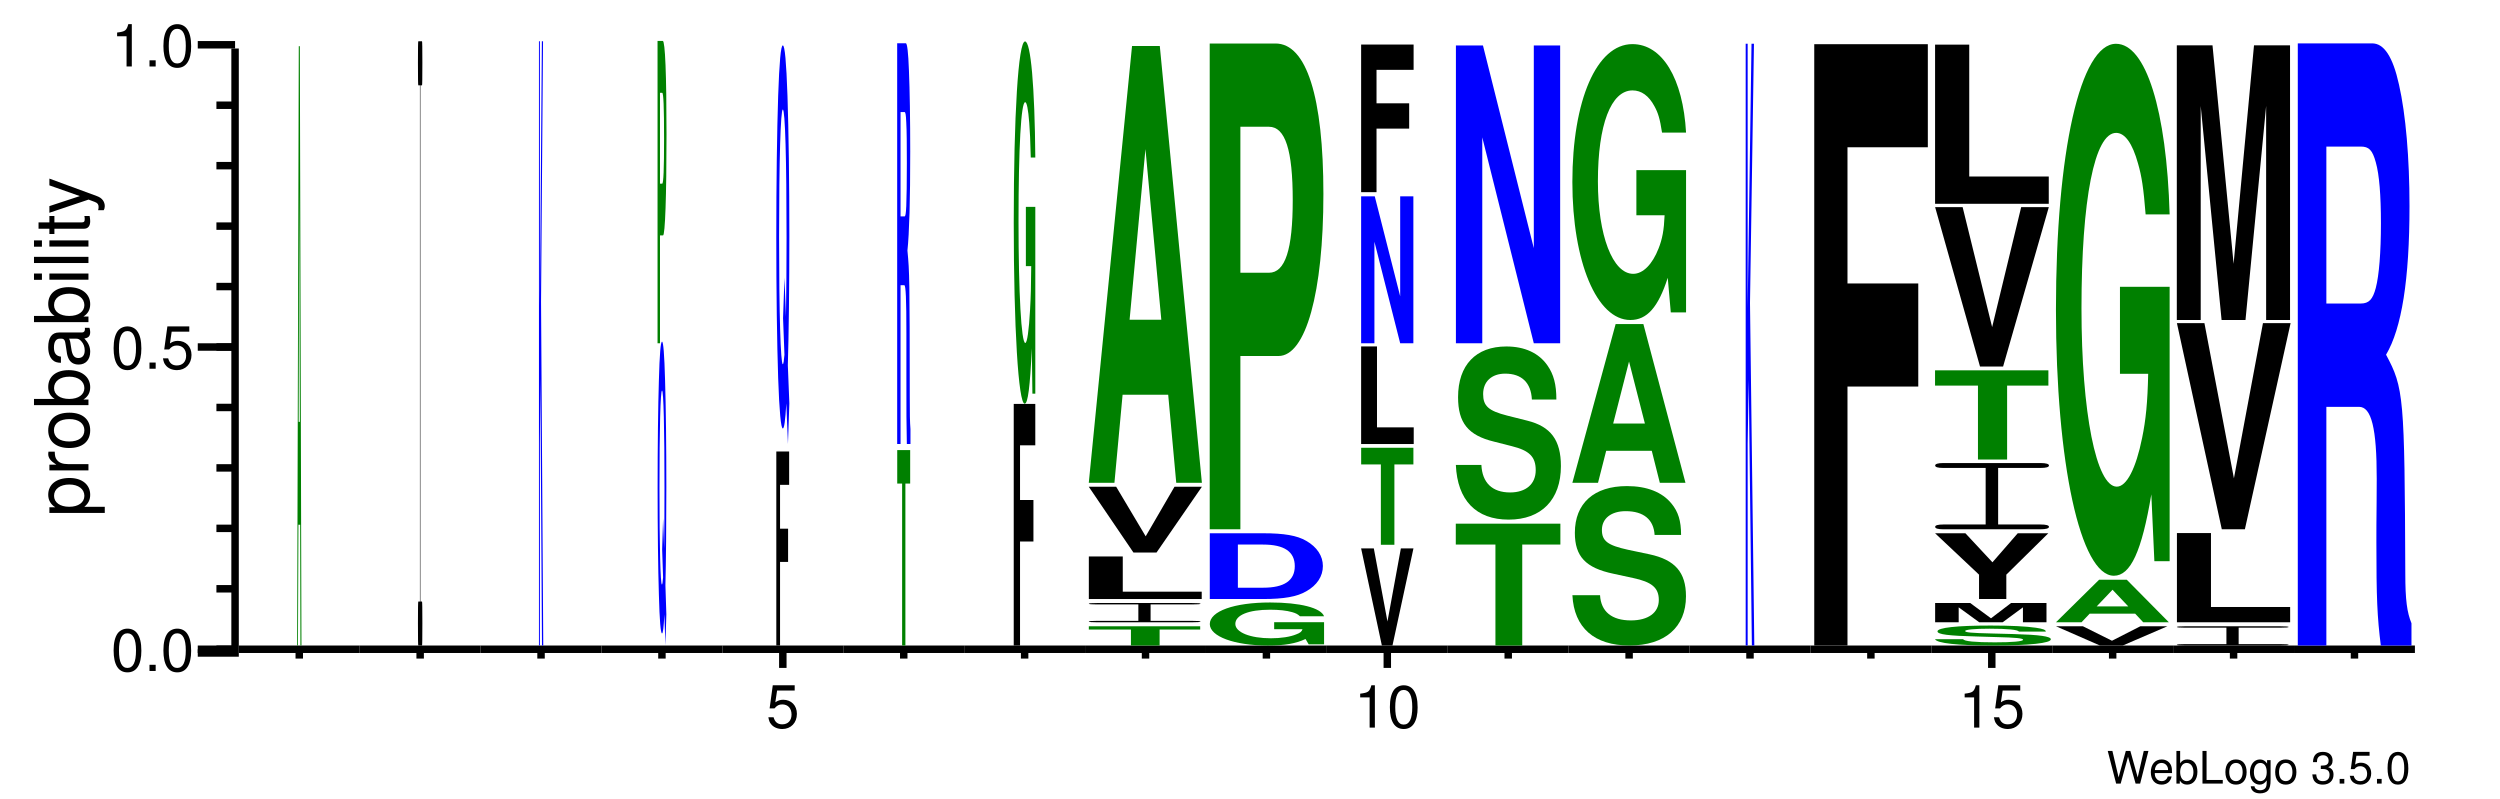<?xml version="1.0" encoding="UTF-8"?>
<svg xmlns="http://www.w3.org/2000/svg" xmlns:xlink="http://www.w3.org/1999/xlink" width="335pt" height="107pt" viewBox="0 0 335 107" version="1.1" style="background: white" >
<defs>
<g>
<symbol overflow="visible" id="glyph0-0">
<path style="stroke:none;" d="M 4.469 0 L 5.578 -4.375 L 4.953 -4.375 L 4.141 -0.828 L 3.156 -4.375 L 2.547 -4.375 L 1.578 -0.828 L 0.75 -4.375 L 0.125 -4.375 L 1.25 0 L 1.859 0 L 2.844 -3.594 L 3.859 0 Z M 4.469 0 "/>
</symbol>
<symbol overflow="visible" id="glyph0-1">
<path style="stroke:none;" d="M 3.078 -1.406 C 3.078 -1.891 3.047 -2.172 2.953 -2.406 C 2.75 -2.922 2.266 -3.234 1.688 -3.234 C 0.797 -3.234 0.234 -2.562 0.234 -1.531 C 0.234 -0.5 0.781 0.141 1.672 0.141 C 2.391 0.141 2.891 -0.266 3.016 -0.953 L 2.516 -0.953 C 2.375 -0.547 2.094 -0.328 1.688 -0.328 C 1.375 -0.328 1.094 -0.469 0.938 -0.734 C 0.812 -0.906 0.766 -1.094 0.766 -1.406 Z M 0.781 -1.812 C 0.812 -2.391 1.172 -2.766 1.672 -2.766 C 2.172 -2.766 2.547 -2.359 2.547 -1.844 C 2.547 -1.844 2.547 -1.828 2.531 -1.812 Z M 0.781 -1.812 "/>
</symbol>
<symbol overflow="visible" id="glyph0-2">
<path style="stroke:none;" d="M 0.328 -4.375 L 0.328 0 L 0.781 0 L 0.781 -0.406 C 1.016 -0.031 1.328 0.141 1.766 0.141 C 2.594 0.141 3.141 -0.547 3.141 -1.578 C 3.141 -2.609 2.625 -3.234 1.797 -3.234 C 1.359 -3.234 1.062 -3.078 0.828 -2.719 L 0.828 -4.375 Z M 1.703 -2.766 C 2.25 -2.766 2.609 -2.281 2.609 -1.531 C 2.609 -0.812 2.25 -0.328 1.703 -0.328 C 1.172 -0.328 0.828 -0.812 0.828 -1.547 C 0.828 -2.281 1.172 -2.766 1.703 -2.766 Z M 1.703 -2.766 "/>
</symbol>
<symbol overflow="visible" id="glyph0-3">
<path style="stroke:none;" d="M 1.031 -4.375 L 0.484 -4.375 L 0.484 0 L 3.203 0 L 3.203 -0.484 L 1.031 -0.484 Z M 1.031 -4.375 "/>
</symbol>
<symbol overflow="visible" id="glyph0-4">
<path style="stroke:none;" d="M 1.625 -3.234 C 0.75 -3.234 0.219 -2.609 0.219 -1.547 C 0.219 -0.484 0.75 0.141 1.641 0.141 C 2.516 0.141 3.062 -0.484 3.062 -1.531 C 3.062 -2.609 2.531 -3.234 1.625 -3.234 Z M 1.641 -2.766 C 2.203 -2.766 2.531 -2.312 2.531 -1.531 C 2.531 -0.797 2.188 -0.328 1.641 -0.328 C 1.078 -0.328 0.734 -0.781 0.734 -1.547 C 0.734 -2.297 1.078 -2.766 1.641 -2.766 Z M 1.641 -2.766 "/>
</symbol>
<symbol overflow="visible" id="glyph0-5">
<path style="stroke:none;" d="M 2.469 -3.141 L 2.469 -2.688 C 2.219 -3.062 1.906 -3.234 1.516 -3.234 C 0.719 -3.234 0.172 -2.531 0.172 -1.516 C 0.172 -1 0.312 -0.578 0.562 -0.281 C 0.797 -0.016 1.141 0.141 1.469 0.141 C 1.859 0.141 2.141 -0.031 2.422 -0.422 L 2.422 -0.266 C 2.422 0.156 2.375 0.422 2.25 0.594 C 2.109 0.781 1.859 0.891 1.547 0.891 C 1.312 0.891 1.109 0.828 0.984 0.719 C 0.859 0.625 0.812 0.547 0.781 0.359 L 0.281 0.359 C 0.328 0.953 0.797 1.312 1.531 1.312 C 2 1.312 2.406 1.156 2.609 0.906 C 2.844 0.625 2.938 0.219 2.938 -0.516 L 2.938 -3.141 Z M 1.562 -2.766 C 2.109 -2.766 2.422 -2.312 2.422 -1.531 C 2.422 -0.781 2.094 -0.328 1.578 -0.328 C 1.031 -0.328 0.703 -0.781 0.703 -1.547 C 0.703 -2.297 1.031 -2.766 1.562 -2.766 Z M 1.562 -2.766 "/>
</symbol>
<symbol overflow="visible" id="glyph0-6">
<path style="stroke:none;" d=""/>
</symbol>
<symbol overflow="visible" id="glyph0-7">
<path style="stroke:none;" d="M 1.328 -1.953 L 1.609 -1.953 C 2.203 -1.953 2.5 -1.688 2.5 -1.188 C 2.5 -0.641 2.172 -0.328 1.609 -0.328 C 1.031 -0.328 0.75 -0.625 0.719 -1.234 L 0.188 -1.234 C 0.219 -0.891 0.281 -0.672 0.375 -0.484 C 0.594 -0.078 1.016 0.141 1.594 0.141 C 2.469 0.141 3.031 -0.391 3.031 -1.188 C 3.031 -1.734 2.828 -2.031 2.312 -2.203 C 2.719 -2.359 2.906 -2.656 2.906 -3.078 C 2.906 -3.812 2.422 -4.25 1.609 -4.25 C 0.75 -4.25 0.297 -3.781 0.281 -2.875 L 0.812 -2.875 C 0.812 -3.141 0.844 -3.281 0.906 -3.406 C 1.031 -3.641 1.297 -3.797 1.625 -3.797 C 2.094 -3.797 2.375 -3.516 2.375 -3.062 C 2.375 -2.766 2.266 -2.594 2.031 -2.484 C 1.891 -2.438 1.703 -2.406 1.328 -2.406 Z M 1.328 -1.953 "/>
</symbol>
<symbol overflow="visible" id="glyph0-8">
<path style="stroke:none;" d="M 1.141 -0.625 L 0.516 -0.625 L 0.516 0 L 1.141 0 Z M 1.141 -0.625 "/>
</symbol>
<symbol overflow="visible" id="glyph0-9">
<path style="stroke:none;" d="M 2.859 -4.25 L 0.656 -4.25 L 0.344 -1.938 L 0.828 -1.938 C 1.078 -2.234 1.281 -2.328 1.609 -2.328 C 2.172 -2.328 2.531 -1.938 2.531 -1.312 C 2.531 -0.703 2.188 -0.328 1.609 -0.328 C 1.141 -0.328 0.859 -0.562 0.734 -1.047 L 0.203 -1.047 C 0.281 -0.703 0.344 -0.531 0.469 -0.375 C 0.703 -0.047 1.141 0.141 1.625 0.141 C 2.484 0.141 3.078 -0.484 3.078 -1.391 C 3.078 -2.219 2.516 -2.797 1.703 -2.797 C 1.406 -2.797 1.156 -2.719 0.922 -2.547 L 1.094 -3.734 L 2.859 -3.734 Z M 2.859 -4.25 "/>
</symbol>
<symbol overflow="visible" id="glyph0-10">
<path style="stroke:none;" d="M 1.656 -4.25 C 1.25 -4.25 0.891 -4.078 0.672 -3.781 C 0.391 -3.406 0.266 -2.844 0.266 -2.062 C 0.266 -0.625 0.734 0.141 1.656 0.141 C 2.547 0.141 3.047 -0.625 3.047 -2.016 C 3.047 -2.844 2.906 -3.406 2.625 -3.781 C 2.406 -4.094 2.047 -4.25 1.656 -4.25 Z M 1.656 -3.781 C 2.219 -3.781 2.5 -3.203 2.5 -2.062 C 2.5 -0.859 2.219 -0.297 1.641 -0.297 C 1.078 -0.297 0.797 -0.891 0.797 -2.047 C 0.797 -3.219 1.078 -3.781 1.656 -3.781 Z M 1.656 -3.781 "/>
</symbol>
<symbol overflow="visible" id="glyph1-0">
<path style="stroke:none;" d="M 2.203 -5.672 C 1.672 -5.672 1.188 -5.438 0.891 -5.047 C 0.531 -4.547 0.344 -3.797 0.344 -2.75 C 0.344 -0.828 0.984 0.188 2.203 0.188 C 3.406 0.188 4.062 -0.828 4.062 -2.703 C 4.062 -3.797 3.875 -4.531 3.5 -5.047 C 3.203 -5.453 2.734 -5.672 2.203 -5.672 Z M 2.203 -5.047 C 2.953 -5.047 3.344 -4.281 3.344 -2.766 C 3.344 -1.156 2.969 -0.406 2.188 -0.406 C 1.438 -0.406 1.062 -1.188 1.062 -2.734 C 1.062 -4.281 1.438 -5.047 2.203 -5.047 Z M 2.203 -5.047 "/>
</symbol>
<symbol overflow="visible" id="glyph1-1">
<path style="stroke:none;" d="M 1.531 -0.828 L 0.703 -0.828 L 0.703 0 L 1.531 0 Z M 1.531 -0.828 "/>
</symbol>
<symbol overflow="visible" id="glyph1-2">
<path style="stroke:none;" d="M 3.812 -5.672 L 0.875 -5.672 L 0.453 -2.578 L 1.109 -2.578 C 1.438 -2.969 1.703 -3.109 2.141 -3.109 C 2.906 -3.109 3.391 -2.594 3.391 -1.75 C 3.391 -0.938 2.906 -0.438 2.141 -0.438 C 1.531 -0.438 1.156 -0.75 0.984 -1.391 L 0.281 -1.391 C 0.375 -0.922 0.453 -0.703 0.625 -0.5 C 0.938 -0.062 1.516 0.188 2.156 0.188 C 3.297 0.188 4.109 -0.641 4.109 -1.844 C 4.109 -2.969 3.359 -3.734 2.266 -3.734 C 1.875 -3.734 1.547 -3.625 1.219 -3.391 L 1.453 -4.969 L 3.812 -4.969 Z M 3.812 -5.672 "/>
</symbol>
<symbol overflow="visible" id="glyph1-3">
<path style="stroke:none;" d="M 2.078 -4.047 L 2.078 0 L 2.781 0 L 2.781 -5.672 L 2.312 -5.672 C 2.062 -4.797 1.906 -4.688 0.812 -4.547 L 0.812 -4.047 Z M 2.078 -4.047 "/>
</symbol>
<symbol overflow="visible" id="glyph2-0">
<path style="stroke:none;" d="M 2.188 -0.547 L 2.188 -1.375 L -0.547 -1.375 C -0.016 -1.812 0.234 -2.312 0.234 -2.984 C 0.234 -4.344 -0.859 -5.234 -2.531 -5.234 C -4.297 -5.234 -5.391 -4.375 -5.391 -2.984 C -5.391 -2.266 -5.062 -1.703 -4.453 -1.312 L -5.234 -1.312 L -5.234 -0.547 Z M -4.609 -2.844 C -4.609 -3.766 -3.797 -4.359 -2.547 -4.359 C -1.359 -4.359 -0.547 -3.75 -0.547 -2.844 C -0.547 -1.953 -1.344 -1.375 -2.578 -1.375 C -3.812 -1.375 -4.609 -1.953 -4.609 -2.844 Z M -4.609 -2.844 "/>
</symbol>
<symbol overflow="visible" id="glyph2-1">
<path style="stroke:none;" d="M -5.234 -0.688 L 0 -0.688 L 0 -1.531 L -2.719 -1.531 C -3.469 -1.531 -3.953 -1.719 -4.25 -2.125 C -4.438 -2.375 -4.5 -2.625 -4.516 -3.203 L -5.359 -3.203 C -5.375 -3.062 -5.391 -3 -5.391 -2.891 C -5.391 -2.344 -5.062 -1.938 -4.297 -1.453 L -5.234 -1.453 Z M -5.234 -0.688 "/>
</symbol>
<symbol overflow="visible" id="glyph2-2">
<path style="stroke:none;" d="M -5.391 -2.719 C -5.391 -1.25 -4.344 -0.359 -2.578 -0.359 C -0.812 -0.359 0.234 -1.234 0.234 -2.734 C 0.234 -4.203 -0.812 -5.094 -2.547 -5.094 C -4.344 -5.094 -5.391 -4.234 -5.391 -2.719 Z M -4.625 -2.734 C -4.625 -3.672 -3.844 -4.234 -2.547 -4.234 C -1.312 -4.234 -0.547 -3.656 -0.547 -2.734 C -0.547 -1.797 -1.312 -1.234 -2.578 -1.234 C -3.844 -1.234 -4.625 -1.797 -4.625 -2.734 Z M -4.625 -2.734 "/>
</symbol>
<symbol overflow="visible" id="glyph2-3">
<path style="stroke:none;" d="M -7.297 -0.547 L 0 -0.547 L 0 -1.297 L -0.672 -1.297 C -0.062 -1.688 0.234 -2.219 0.234 -2.953 C 0.234 -4.328 -0.906 -5.234 -2.641 -5.234 C -4.344 -5.234 -5.391 -4.375 -5.391 -2.984 C -5.391 -2.266 -5.125 -1.766 -4.531 -1.375 L -7.297 -1.375 Z M -4.609 -2.828 C -4.609 -3.766 -3.797 -4.359 -2.547 -4.359 C -1.359 -4.359 -0.547 -3.734 -0.547 -2.828 C -0.547 -1.953 -1.344 -1.375 -2.578 -1.375 C -3.812 -1.375 -4.609 -1.953 -4.609 -2.828 Z M -4.609 -2.828 "/>
</symbol>
<symbol overflow="visible" id="glyph2-4">
<path style="stroke:none;" d="M -0.484 -5.344 C -0.469 -5.266 -0.469 -5.219 -0.469 -5.172 C -0.469 -4.875 -0.625 -4.719 -0.875 -4.719 L -3.953 -4.719 C -4.891 -4.719 -5.391 -4.047 -5.391 -2.75 C -5.391 -1.984 -5.172 -1.359 -4.781 -1.016 C -4.516 -0.766 -4.203 -0.672 -3.688 -0.656 L -3.688 -1.484 C -4.328 -1.562 -4.625 -1.938 -4.625 -2.719 C -4.625 -3.469 -4.344 -3.891 -3.844 -3.891 L -3.625 -3.891 C -3.266 -3.891 -3.125 -3.688 -3.047 -3.016 C -2.891 -1.844 -2.844 -1.656 -2.719 -1.344 C -2.469 -0.734 -2 -0.422 -1.312 -0.422 C -0.375 -0.422 0.234 -1.078 0.234 -2.141 C 0.234 -2.797 0 -3.328 -0.547 -3.922 C -0.016 -3.984 0.234 -4.234 0.234 -4.781 C 0.234 -4.953 0.203 -5.078 0.141 -5.344 Z M -1.656 -3.891 C -1.375 -3.891 -1.203 -3.812 -0.969 -3.562 C -0.656 -3.219 -0.5 -2.812 -0.5 -2.312 C -0.5 -1.672 -0.812 -1.297 -1.344 -1.297 C -1.891 -1.297 -2.172 -1.656 -2.297 -2.547 C -2.422 -3.438 -2.453 -3.609 -2.594 -3.891 Z M -1.656 -3.891 "/>
</symbol>
<symbol overflow="visible" id="glyph2-5">
<path style="stroke:none;" d="M -5.234 -1.5 L -5.234 -0.672 L 0 -0.672 L 0 -1.5 Z M -7.297 -1.5 L -7.297 -0.656 L -6.234 -0.656 L -6.234 -1.5 Z M -7.297 -1.5 "/>
</symbol>
<symbol overflow="visible" id="glyph2-6">
<path style="stroke:none;" d="M -7.297 -1.516 L -7.297 -0.688 L 0 -0.688 L 0 -1.516 Z M -7.297 -1.516 "/>
</symbol>
<symbol overflow="visible" id="glyph2-7">
<path style="stroke:none;" d="M -5.234 -2.547 L -5.234 -1.688 L -6.688 -1.688 L -6.688 -0.844 L -5.234 -0.844 L -5.234 -0.141 L -4.562 -0.141 L -4.562 -0.844 L -0.594 -0.844 C -0.062 -0.844 0.234 -1.203 0.234 -1.859 C 0.234 -2.062 0.203 -2.266 0.156 -2.547 L -0.547 -2.547 C -0.516 -2.438 -0.5 -2.297 -0.5 -2.141 C -0.5 -1.781 -0.594 -1.688 -0.969 -1.688 L -4.562 -1.688 L -4.562 -2.547 Z M -5.234 -2.547 "/>
</symbol>
<symbol overflow="visible" id="glyph2-8">
<path style="stroke:none;" d="M -5.234 -3.875 L -1.156 -2.438 L -5.234 -1.094 L -5.234 -0.203 L 0.016 -1.969 L 0.844 -1.656 C 1.219 -1.516 1.359 -1.328 1.359 -0.984 C 1.359 -0.859 1.344 -0.719 1.297 -0.547 L 2.047 -0.547 C 2.141 -0.703 2.188 -0.875 2.188 -1.094 C 2.188 -1.375 2.094 -1.656 1.938 -1.875 C 1.734 -2.141 1.516 -2.297 1.094 -2.453 L -5.234 -4.781 Z M -5.234 -3.875 "/>
</symbol>
<symbol overflow="visible" id="glyph3-0">
<path style="stroke:none;" d="M 0.438 -16.188 L 0.469 0 L 0.609 0 L 0.391 -80.312 L 0.25 -80.312 L 0.031 0 L 0.141 0 L 0.203 -16.188 Z M 0.391 -29.969 L 0.234 -29.969 L 0.312 -61.359 Z M 0.391 -29.969 "/>
</symbol>
<symbol overflow="visible" id="glyph4-0">
<path style="stroke:none;" d="M 0.5 -75.062 L 0.719 -75.062 C 0.75 -75.062 0.766 -76.078 0.766 -78.094 C 0.766 -79.953 0.75 -80.969 0.719 -80.969 L 0.219 -80.969 C 0.188 -80.969 0.172 -79.953 0.172 -78.094 C 0.172 -76.078 0.188 -75.062 0.219 -75.062 L 0.438 -75.062 L 0.438 -5.891 L 0.219 -5.891 C 0.188 -5.891 0.172 -4.891 0.172 -3.016 C 0.172 -1 0.188 0 0.219 0 L 0.719 0 C 0.75 0 0.766 -1 0.766 -3.016 C 0.766 -4.891 0.75 -5.891 0.719 -5.891 L 0.5 -5.891 Z M 0.5 -75.062 "/>
</symbol>
<symbol overflow="visible" id="glyph5-0">
<path style="stroke:none;" d="M 0.203 -27.094 L 0.266 -35.766 L 0.484 0 L 0.656 0 L 0.359 -46.094 L 0.625 -80.969 L 0.469 -80.969 L 0.203 -45.422 L 0.203 -80.969 L 0.078 -80.969 L 0.078 0 L 0.203 0 Z M 0.203 -27.094 "/>
</symbol>
<symbol overflow="visible" id="glyph6-0">
<path style="stroke:none;" d="M 1.125 -5.266 C 1.203 -8.344 1.25 -13.453 1.25 -18.469 C 1.25 -23.953 1.188 -29.219 1.078 -32.75 C 0.984 -36.234 0.844 -37.922 0.672 -37.922 C 0.484 -37.922 0.344 -36.234 0.25 -32.75 C 0.141 -29.219 0.078 -23.953 0.078 -18.375 C 0.078 -12.797 0.141 -7.516 0.25 -3.984 C 0.344 -0.516 0.484 1.172 0.672 1.172 C 0.797 1.172 0.891 0.406 0.984 -1.375 L 1.125 2.766 L 1.25 -1.375 Z M 0.812 -14.219 L 0.688 -10.078 L 0.812 -6.344 C 0.766 -5.734 0.719 -5.375 0.656 -5.375 C 0.453 -5.375 0.328 -10.547 0.328 -18.375 C 0.328 -26.203 0.453 -31.375 0.672 -31.375 C 0.875 -31.375 1 -26.25 1 -18.312 C 1 -15.25 0.984 -12.484 0.953 -10.234 Z M 0.812 -14.219 "/>
</symbol>
<symbol overflow="visible" id="glyph7-0">
<path style="stroke:none;" d="M 0.484 -14.453 L 0.891 -14.453 C 1.172 -14.453 1.359 -19.734 1.359 -27.953 C 1.359 -36.062 1.172 -40.516 0.859 -40.516 L 0.156 -40.516 L 0.156 0 L 0.484 0 Z M 0.484 -21.391 L 0.484 -33.562 L 0.781 -33.562 C 0.953 -33.562 1.031 -31.625 1.031 -27.453 C 1.031 -23.344 0.953 -21.391 0.781 -21.391 Z M 0.484 -21.391 "/>
</symbol>
<symbol overflow="visible" id="glyph8-0">
<path style="stroke:none;" d="M 0.75 -11.203 L 1.828 -11.203 L 1.828 -15.656 L 0.75 -15.656 L 0.75 -21.531 L 1.969 -21.531 L 1.969 -26 L 0.25 -26 L 0.25 0 L 0.75 0 Z M 0.75 -11.203 "/>
</symbol>
<symbol overflow="visible" id="glyph9-0">
<path style="stroke:none;" d="M 1.656 -6.922 C 1.781 -10.953 1.859 -17.672 1.859 -24.25 C 1.859 -31.438 1.766 -38.359 1.609 -43 C 1.453 -47.562 1.25 -49.781 0.984 -49.781 C 0.719 -49.781 0.516 -47.562 0.359 -43 C 0.203 -38.359 0.109 -31.438 0.109 -24.125 C 0.109 -16.797 0.203 -9.875 0.359 -5.234 C 0.516 -0.672 0.734 1.547 0.984 1.547 C 1.172 1.547 1.312 0.531 1.453 -1.812 L 1.672 3.625 L 1.859 -1.812 Z M 1.203 -18.672 L 1.016 -13.234 L 1.203 -8.328 C 1.141 -7.531 1.062 -7.062 0.984 -7.062 C 0.688 -7.062 0.484 -13.844 0.484 -24.125 C 0.484 -34.406 0.688 -41.188 0.984 -41.188 C 1.297 -41.188 1.484 -34.469 1.484 -24.047 C 1.484 -20.016 1.453 -16.391 1.406 -13.438 Z M 1.203 -18.672 "/>
</symbol>
<symbol overflow="visible" id="glyph10-0">
<path style="stroke:none;" d="M 1.141 -21.703 L 1.781 -21.703 L 1.781 -26.188 L 0.047 -26.188 L 0.047 -21.703 L 0.703 -21.703 L 0.703 0 L 1.141 0 Z M 1.141 -21.703 "/>
</symbol>
<symbol overflow="visible" id="glyph11-0">
<path style="stroke:none;" d="M 0.688 -21.281 L 1.188 -21.281 C 1.391 -21.281 1.469 -19.375 1.469 -14.875 C 1.469 -14.438 1.469 -13.703 1.469 -12.75 C 1.469 -11.344 1.469 -10.016 1.469 -9.203 C 1.469 -4.203 1.469 -2.578 1.531 0 L 2.016 0 L 2.016 -1.984 C 1.938 -2.953 1.922 -4.047 1.922 -6.406 C 1.906 -22.25 1.891 -22.984 1.609 -25.922 C 1.859 -28.281 1.984 -32.625 1.984 -39.188 C 1.984 -43.453 1.922 -47.359 1.812 -50.016 C 1.719 -52.516 1.578 -53.703 1.391 -53.703 L 0.234 -53.703 L 0.234 0 L 0.688 0 Z M 0.688 -30.5 L 0.688 -44.484 L 1.219 -44.484 C 1.344 -44.484 1.406 -44.188 1.453 -43.094 C 1.516 -41.984 1.531 -40.141 1.531 -37.641 C 1.531 -35.062 1.5 -33 1.453 -31.891 C 1.406 -30.859 1.344 -30.5 1.219 -30.5 Z M 0.688 -30.5 "/>
</symbol>
<symbol overflow="visible" id="glyph12-0">
<path style="stroke:none;" d="M 1.266 -13.938 L 3.062 -13.938 L 3.062 -19.5 L 1.266 -19.5 L 1.266 -26.828 L 3.312 -26.828 L 3.312 -32.375 L 0.422 -32.375 L 0.422 0 L 1.266 0 Z M 1.266 -13.938 "/>
</symbol>
<symbol overflow="visible" id="glyph13-0">
<path style="stroke:none;" d="M 3.078 -24.906 L 1.812 -24.906 L 1.812 -16.969 L 2.531 -16.969 C 2.516 -14.359 2.469 -12.766 2.375 -11.125 C 2.219 -8.328 1.984 -6.672 1.734 -6.672 C 1.203 -6.672 0.828 -13.406 0.828 -22.938 C 0.828 -32.906 1.172 -38.938 1.719 -38.938 C 1.938 -38.938 2.125 -37.984 2.266 -36.156 C 2.359 -35 2.406 -33.922 2.469 -31.516 L 3.078 -31.516 C 3 -41.047 2.469 -47.078 1.703 -47.078 C 0.797 -47.078 0.188 -37.234 0.188 -22.812 C 0.188 -8.766 0.812 1.469 1.656 1.469 C 2.078 1.469 2.375 -0.766 2.609 -5.969 L 2.688 0.125 L 3.078 0.125 Z M 3.078 -24.906 "/>
</symbol>
<symbol overflow="visible" id="glyph14-0">
<path style="stroke:none;" d="M 9.844 -2.141 L 15.281 -2.141 L 15.281 -2.578 L 0.359 -2.578 L 0.359 -2.141 L 6 -2.141 L 6 0 L 9.844 0 Z M 9.844 -2.141 "/>
</symbol>
<symbol overflow="visible" id="glyph15-0">
<path style="stroke:none;" d="M 12.812 -2.391 L 18.375 -2.391 C 19.141 -2.391 19.5 -2.422 19.5 -2.484 C 19.5 -2.547 19.141 -2.578 18.375 -2.578 L 5.609 -2.578 C 4.891 -2.578 4.531 -2.547 4.531 -2.484 C 4.531 -2.422 4.891 -2.391 5.609 -2.391 L 11.172 -2.391 L 11.172 -0.188 L 5.609 -0.188 C 4.891 -0.188 4.531 -0.156 4.531 -0.094 C 4.531 -0.031 4.891 0 5.609 0 L 18.375 0 C 19.109 0 19.5 -0.031 19.5 -0.094 C 19.5 -0.156 19.141 -0.188 18.375 -0.188 L 12.812 -0.188 Z M 12.812 -2.391 "/>
</symbol>
<symbol overflow="visible" id="glyph16-0">
<path style="stroke:none;" d="M 6.969 -5.703 L 2.422 -5.703 L 2.422 0 L 17.547 0 L 17.547 -0.984 L 6.969 -0.984 Z M 6.969 -5.703 "/>
</symbol>
<symbol overflow="visible" id="glyph17-0">
<path style="stroke:none;" d="M 9.656 0 L 15.734 -8.812 L 12.062 -8.812 L 8.203 -2.172 L 4.25 -8.812 L 0.578 -8.812 L 6.562 0 Z M 9.656 0 "/>
</symbol>
<symbol overflow="visible" id="glyph18-0">
<path style="stroke:none;" d="M 11.219 -11.797 L 12.297 0 L 15.734 0 L 10.094 -58.531 L 6.375 -58.531 L 0.578 0 L 4.016 0 L 5.109 -11.797 Z M 10.297 -21.844 L 6.047 -21.844 L 8.172 -44.719 Z M 10.297 -21.844 "/>
</symbol>
<symbol overflow="visible" id="glyph19-0">
<path style="stroke:none;" d="M 16.281 -2.953 L 9.594 -2.953 L 9.594 -2.016 L 13.391 -2.016 C 13.297 -1.703 13.078 -1.516 12.562 -1.328 C 11.75 -0.984 10.484 -0.797 9.156 -0.797 C 6.391 -0.797 4.391 -1.594 4.391 -2.719 C 4.391 -3.906 6.156 -4.625 9.062 -4.625 C 10.25 -4.625 11.266 -4.516 12.016 -4.297 C 12.5 -4.156 12.75 -4.031 13.047 -3.75 L 16.281 -3.75 C 15.859 -4.875 13.078 -5.594 9.047 -5.594 C 4.234 -5.594 0.969 -4.422 0.969 -2.703 C 0.969 -1.047 4.25 0.172 8.766 0.172 C 11.016 0.172 12.516 -0.094 13.797 -0.703 L 14.219 0.016 L 16.281 0.016 Z M 16.281 -2.953 "/>
</symbol>
<symbol overflow="visible" id="glyph20-0">
<path style="stroke:none;" d="M 1.938 0 L 9.078 0 C 11.875 0 13.625 -0.312 14.859 -1.031 C 16.312 -1.844 17.094 -3.047 17.094 -4.422 C 17.094 -5.766 16.312 -6.969 14.859 -7.797 C 13.625 -8.516 11.891 -8.812 9.078 -8.812 L 1.938 -8.812 Z M 5.703 -1.516 L 5.703 -7.297 L 9.078 -7.297 C 11.922 -7.297 13.328 -6.344 13.328 -4.406 C 13.328 -2.469 11.922 -1.516 9.078 -1.516 Z M 5.703 -1.516 "/>
</symbol>
<symbol overflow="visible" id="glyph21-0">
<path style="stroke:none;" d="M 6.188 -23.219 L 11.297 -23.219 C 14.953 -23.219 17.312 -31.703 17.312 -44.922 C 17.312 -57.953 15.047 -65.094 10.891 -65.094 L 2.078 -65.094 L 2.078 0 L 6.188 0 Z M 6.188 -34.375 L 6.188 -53.938 L 10.016 -53.938 C 12.203 -53.938 13.203 -50.812 13.203 -44.109 C 13.203 -37.5 12.203 -34.375 10.016 -34.375 Z M 6.188 -34.375 "/>
</symbol>
<symbol overflow="visible" id="glyph22-0">
<path style="stroke:none;" d="M 4.469 0 L 7.281 -13.016 L 5.594 -13.016 L 3.797 -3.219 L 1.969 -13.016 L 0.266 -13.016 L 3.047 0 Z M 4.469 0 "/>
</symbol>
<symbol overflow="visible" id="glyph23-0">
<path style="stroke:none;" d="M 4.625 -10.766 L 7.172 -10.766 L 7.172 -13 L 0.172 -13 L 0.172 -10.766 L 2.812 -10.766 L 2.812 0 L 4.625 0 Z M 4.625 -10.766 "/>
</symbol>
<symbol overflow="visible" id="glyph24-0">
<path style="stroke:none;" d="M 3.25 -13.078 L 1.125 -13.078 L 1.125 0 L 8.172 0 L 8.172 -2.234 L 3.25 -2.234 Z M 3.25 -13.078 "/>
</symbol>
<symbol overflow="visible" id="glyph25-0">
<path style="stroke:none;" d="M 6.031 0 L 7.797 0 L 7.797 -19.688 L 6.031 -19.688 L 6.031 -6.297 L 2.625 -19.688 L 0.797 -19.688 L 0.797 0 L 2.578 0 L 2.578 -13.609 Z M 6.031 0 "/>
</symbol>
<symbol overflow="visible" id="glyph26-0">
<path style="stroke:none;" d="M 3.078 -8.516 L 7.453 -8.516 L 7.453 -11.906 L 3.078 -11.906 L 3.078 -16.391 L 8.047 -16.391 L 8.047 -19.781 L 1.016 -19.781 L 1.016 0 L 3.078 0 Z M 3.078 -8.516 "/>
</symbol>
<symbol overflow="visible" id="glyph27-0">
<path style="stroke:none;" d="M 9.234 -13.531 L 14.344 -13.531 L 14.344 -16.328 L 0.328 -16.328 L 0.328 -13.531 L 5.641 -13.531 L 5.641 0 L 9.234 0 Z M 9.234 -13.531 "/>
</symbol>
<symbol overflow="visible" id="glyph28-0">
<path style="stroke:none;" d="M 14.219 -15.391 C 14.219 -17.422 13.859 -18.766 13.016 -19.969 C 11.875 -21.609 9.984 -22.5 7.516 -22.5 C 3.422 -22.5 1.047 -20 1.047 -15.703 C 1.047 -12.266 2.391 -10.594 5.859 -9.75 L 8.25 -9.141 C 10.594 -8.562 11.453 -7.719 11.453 -5.922 C 11.453 -4.062 10.141 -2.938 8.016 -2.938 C 5.625 -2.938 4.281 -4.25 4.172 -6.625 L 0.75 -6.625 C 0.953 -1.875 3.469 0.703 7.828 0.703 C 12.219 0.703 14.828 -1.969 14.828 -6.469 C 14.828 -9.953 13.469 -11.781 10.312 -12.562 L 7.641 -13.234 C 5.125 -13.875 4.406 -14.516 4.406 -16.125 C 4.406 -17.797 5.547 -18.859 7.359 -18.859 C 9.578 -18.859 10.828 -17.641 10.938 -15.391 Z M 14.219 -15.391 "/>
</symbol>
<symbol overflow="visible" id="glyph29-0">
<path style="stroke:none;" d="M 12.047 0 L 15.578 0 L 15.578 -39.906 L 12.047 -39.906 L 12.047 -12.75 L 5.234 -39.906 L 1.609 -39.906 L 1.609 0 L 5.141 0 L 5.141 -27.594 Z M 12.047 0 "/>
</symbol>
<symbol overflow="visible" id="glyph30-0">
<path style="stroke:none;" d="M 15.375 -14.172 C 15.375 -16.047 15 -17.281 14.078 -18.391 C 12.844 -19.906 10.797 -20.719 8.125 -20.719 C 3.703 -20.719 1.141 -18.422 1.141 -14.453 C 1.141 -11.297 2.578 -9.75 6.328 -8.969 L 8.922 -8.406 C 11.453 -7.875 12.391 -7.094 12.391 -5.453 C 12.391 -3.75 10.969 -2.719 8.656 -2.719 C 6.078 -2.719 4.641 -3.906 4.516 -6.094 L 0.812 -6.094 C 1.031 -1.734 3.75 0.641 8.453 0.641 C 13.219 0.641 16.031 -1.812 16.031 -5.953 C 16.031 -9.172 14.562 -10.844 11.141 -11.578 L 8.25 -12.188 C 5.547 -12.781 4.766 -13.359 4.766 -14.844 C 4.766 -16.375 6 -17.359 7.953 -17.359 C 10.359 -17.359 11.703 -16.234 11.828 -14.172 Z M 15.375 -14.172 "/>
</symbol>
<symbol overflow="visible" id="glyph31-0">
<path style="stroke:none;" d="M 11.219 -4.281 L 12.297 0 L 15.734 0 L 10.094 -21.266 L 6.375 -21.266 L 0.578 0 L 4.016 0 L 5.109 -4.281 Z M 10.297 -7.938 L 6.047 -7.938 L 8.172 -16.25 Z M 10.297 -7.938 "/>
</symbol>
<symbol overflow="visible" id="glyph32-0">
<path style="stroke:none;" d="M 16.188 -18.969 L 9.531 -18.969 L 9.531 -12.922 L 13.312 -12.922 C 13.234 -10.938 13 -9.719 12.5 -8.469 C 11.672 -6.344 10.422 -5.078 9.109 -5.078 C 6.359 -5.078 4.375 -10.203 4.375 -17.469 C 4.375 -25.062 6.125 -29.656 9.016 -29.656 C 10.203 -29.656 11.203 -28.938 11.953 -27.531 C 12.438 -26.656 12.688 -25.844 12.969 -24 L 16.188 -24 C 15.781 -31.266 13 -35.859 9 -35.859 C 4.219 -35.859 0.953 -28.359 0.953 -17.375 C 0.953 -6.672 4.234 1.109 8.719 1.109 C 10.953 1.109 12.453 -0.578 13.734 -4.547 L 14.141 0.094 L 16.188 0.094 Z M 16.188 -18.969 "/>
</symbol>
<symbol overflow="visible" id="glyph33-0">
<path style="stroke:none;" d="M 0.406 -26.984 L 0.547 -35.609 L 0.969 0 L 1.297 0 L 0.719 -45.906 L 1.25 -80.641 L 0.922 -80.641 L 0.406 -45.234 L 0.406 -80.641 L 0.141 -80.641 L 0.141 0 L 0.406 0 Z M 0.406 -26.984 "/>
</symbol>
<symbol overflow="visible" id="glyph34-0">
<path style="stroke:none;" d="M 6.656 -34.703 L 16.141 -34.703 L 16.141 -48.516 L 6.656 -48.516 L 6.656 -66.766 L 17.422 -66.766 L 17.422 -80.578 L 2.203 -80.578 L 2.203 0 L 6.656 0 Z M 6.656 -34.703 "/>
</symbol>
<symbol overflow="visible" id="glyph35-0">
<path style="stroke:none;" d="M 15.672 -1.781 C 15.672 -2.016 15.297 -2.156 14.359 -2.297 C 13.094 -2.484 11 -2.594 8.297 -2.594 C 3.766 -2.594 1.156 -2.312 1.156 -1.812 C 1.156 -1.406 2.641 -1.219 6.453 -1.125 L 9.094 -1.047 C 11.672 -0.984 12.625 -0.891 12.625 -0.688 C 12.625 -0.469 11.188 -0.344 8.828 -0.344 C 6.203 -0.344 4.719 -0.484 4.594 -0.766 L 0.828 -0.766 C 1.062 -0.219 3.828 0.078 8.625 0.078 C 13.484 0.078 16.344 -0.234 16.344 -0.75 C 16.344 -1.141 14.844 -1.359 11.359 -1.453 L 8.422 -1.531 C 5.656 -1.594 4.859 -1.672 4.859 -1.859 C 4.859 -2.047 6.125 -2.172 8.109 -2.172 C 10.562 -2.172 11.938 -2.031 12.062 -1.781 Z M 15.672 -1.781 "/>
</symbol>
<symbol overflow="visible" id="glyph36-0">
<path style="stroke:none;" d="M 4.547 -2 L 7.297 0 L 10.438 0 L 13.156 -2 L 13.156 0 L 16.312 0 L 16.312 -2.578 L 11.562 -2.578 L 8.875 -0.531 L 6.094 -2.578 L 1.391 -2.578 L 1.391 0 L 4.547 0 Z M 4.547 -2 "/>
</symbol>
<symbol overflow="visible" id="glyph37-0">
<path style="stroke:none;" d="M 10.203 -3.266 L 15.828 -8.812 L 11.734 -8.812 L 8.344 -4.922 L 4.719 -8.812 L 0.656 -8.812 L 6.547 -3.266 L 6.547 0 L 10.203 0 Z M 10.203 -3.266 "/>
</symbol>
<symbol overflow="visible" id="glyph38-0">
<path style="stroke:none;" d="M 13.047 -8.219 L 18.719 -8.219 C 19.484 -8.219 19.859 -8.328 19.859 -8.547 C 19.859 -8.75 19.484 -8.875 18.719 -8.875 L 5.703 -8.875 C 4.969 -8.875 4.609 -8.75 4.609 -8.547 C 4.609 -8.328 4.969 -8.219 5.703 -8.219 L 11.375 -8.219 L 11.375 -0.641 L 5.703 -0.641 C 4.969 -0.641 4.609 -0.531 4.609 -0.328 C 4.609 -0.109 4.969 0 5.703 0 L 18.719 0 C 19.438 0 19.859 -0.109 19.859 -0.328 C 19.859 -0.531 19.484 -0.641 18.719 -0.641 L 13.047 -0.641 Z M 13.047 -8.219 "/>
</symbol>
<symbol overflow="visible" id="glyph39-0">
<path style="stroke:none;" d="M 10.016 -9.906 L 15.547 -9.906 L 15.547 -11.953 L 0.359 -11.953 L 0.359 -9.906 L 6.109 -9.906 L 6.109 0 L 10.016 0 Z M 10.016 -9.906 "/>
</symbol>
<symbol overflow="visible" id="glyph40-0">
<path style="stroke:none;" d="M 9.703 0 L 15.828 -21.359 L 12.125 -21.359 L 8.234 -5.281 L 4.281 -21.359 L 0.594 -21.359 L 6.609 0 Z M 9.703 0 "/>
</symbol>
<symbol overflow="visible" id="glyph41-0">
<path style="stroke:none;" d="M 7.016 -21.328 L 2.438 -21.328 L 2.438 0 L 17.672 0 L 17.672 -3.656 L 7.016 -3.656 Z M 7.016 -21.328 "/>
</symbol>
<symbol overflow="visible" id="glyph42-0">
<path style="stroke:none;" d="M 9.516 0 L 15.5 -2.578 L 11.875 -2.578 L 8.078 -0.641 L 4.188 -2.578 L 0.578 -2.578 L 6.469 0 Z M 9.516 0 "/>
</symbol>
<symbol overflow="visible" id="glyph43-0">
<path style="stroke:none;" d="M 11.188 -1.156 L 12.266 0 L 15.703 0 L 10.062 -5.703 L 6.359 -5.703 L 0.578 0 L 4 0 L 5.094 -1.156 Z M 10.266 -2.125 L 6.031 -2.125 L 8.156 -4.359 Z M 10.266 -2.125 "/>
</symbol>
<symbol overflow="visible" id="glyph44-0">
<path style="stroke:none;" d="M 16.188 -36.578 L 9.531 -36.578 L 9.531 -24.922 L 13.312 -24.922 C 13.234 -21.094 13 -18.75 12.5 -16.328 C 11.672 -12.219 10.422 -9.797 9.109 -9.797 C 6.359 -9.797 4.375 -19.688 4.375 -33.688 C 4.375 -48.328 6.125 -57.203 9.016 -57.203 C 10.203 -57.203 11.203 -55.797 11.953 -53.094 C 12.438 -51.422 12.688 -49.828 12.969 -46.281 L 16.188 -46.281 C 15.781 -60.281 13 -69.141 9 -69.141 C 4.219 -69.141 0.953 -54.688 0.953 -33.5 C 0.953 -12.875 4.234 2.141 8.719 2.141 C 10.953 2.141 12.453 -1.125 13.734 -8.766 L 14.141 0.188 L 16.188 0.188 Z M 16.188 -36.578 "/>
</symbol>
<symbol overflow="visible" id="glyph45-0">
<path style="stroke:none;" d="M 7 -11.953 L 2.438 -11.953 L 2.438 0 L 17.609 0 L 17.609 -2.047 L 7 -2.047 Z M 7 -11.953 "/>
</symbol>
<symbol overflow="visible" id="glyph46-0">
<path style="stroke:none;" d="M 9.703 0 L 15.828 -27.625 L 12.125 -27.625 L 8.234 -6.828 L 4.281 -27.625 L 0.594 -27.625 L 6.609 0 Z M 9.703 0 "/>
</symbol>
<symbol overflow="visible" id="glyph47-0">
<path style="stroke:none;" d="M 4.609 -28.688 L 7.406 0 L 10.609 0 L 13.375 -28.688 L 13.375 0 L 16.578 0 L 16.578 -36.812 L 11.75 -36.812 L 9.016 -7.531 L 6.188 -36.812 L 1.406 -36.812 L 1.406 0 L 4.609 0 Z M 4.609 -28.688 "/>
</symbol>
<symbol overflow="visible" id="glyph48-0">
<path style="stroke:none;" d="M 5.875 -31.984 L 10.25 -31.984 C 11.922 -31.984 12.625 -29.109 12.625 -22.359 C 12.625 -21.688 12.625 -20.594 12.609 -19.156 C 12.578 -17.047 12.578 -15.047 12.578 -13.828 C 12.578 -6.312 12.688 -3.875 13.172 0 L 17.281 0 L 17.281 -2.984 C 16.688 -4.422 16.453 -6.094 16.453 -9.625 C 16.359 -33.422 16.25 -34.531 13.875 -38.969 C 15.969 -42.5 17.016 -49.031 17.016 -58.891 C 17.016 -65.312 16.516 -71.172 15.609 -75.156 C 14.781 -78.922 13.594 -80.688 12.016 -80.688 L 2.047 -80.688 L 2.047 0 L 5.875 0 Z M 5.875 -45.828 L 5.875 -66.859 L 10.484 -66.859 C 11.578 -66.859 12.047 -66.406 12.5 -64.75 C 12.969 -63.094 13.188 -60.328 13.188 -56.562 C 13.188 -52.688 12.938 -49.594 12.5 -47.922 C 12.094 -46.375 11.578 -45.828 10.484 -45.828 Z M 5.875 -45.828 "/>
</symbol>
</g>
</defs>
<g id="surface1">
<g style="fill:rgb(0%,0%,0%);fill-opacity:1;">
  <use xlink:href="#glyph0-0" x="282.312" y="105"/>
  <use xlink:href="#glyph0-1" x="287.976" y="105"/>
  <use xlink:href="#glyph0-2" x="291.312" y="105"/>
  <use xlink:href="#glyph0-3" x="294.648" y="105"/>
  <use xlink:href="#glyph0-4" x="297.984" y="105"/>
  <use xlink:href="#glyph0-5" x="301.32" y="105"/>
  <use xlink:href="#glyph0-4" x="304.656" y="105"/>
  <use xlink:href="#glyph0-6" x="307.992" y="105"/>
  <use xlink:href="#glyph0-7" x="309.66" y="105"/>
  <use xlink:href="#glyph0-8" x="312.996" y="105"/>
  <use xlink:href="#glyph0-9" x="314.664" y="105"/>
  <use xlink:href="#glyph0-8" x="318" y="105"/>
  <use xlink:href="#glyph0-10" x="319.668" y="105"/>
</g>
<path style="fill:none;stroke-width:4.167;stroke-linecap:butt;stroke-linejoin:miter;stroke:rgb(0%,0%,0%);stroke-opacity:1;stroke-miterlimit:10;" d="M 110.417 81.25 L 131.25 81.25 L 131.25 418.75 " transform="matrix(0.24,0,0,-0.24,0,107)"/>
<g style="fill:rgb(0%,0%,0%);fill-opacity:1;">
  <use xlink:href="#glyph1-0" x="14.881" y="89.91"/>
  <use xlink:href="#glyph1-1" x="19.329" y="89.91"/>
  <use xlink:href="#glyph1-0" x="21.553" y="89.91"/>
</g>
<path style="fill:none;stroke-width:4.167;stroke-linecap:butt;stroke-linejoin:miter;stroke:rgb(0%,0%,0%);stroke-opacity:1;stroke-miterlimit:10;" d="M 110.417 83.333 L 131.25 83.333 " transform="matrix(0.24,0,0,-0.24,0,107)"/>
<g style="fill:rgb(0%,0%,0%);fill-opacity:1;">
  <use xlink:href="#glyph1-0" x="14.881" y="49.41"/>
  <use xlink:href="#glyph1-1" x="19.329" y="49.41"/>
  <use xlink:href="#glyph1-2" x="21.553" y="49.41"/>
</g>
<path style="fill:none;stroke-width:4.167;stroke-linecap:butt;stroke-linejoin:miter;stroke:rgb(0%,0%,0%);stroke-opacity:1;stroke-miterlimit:10;" d="M 110.417 252.083 L 131.25 252.083 " transform="matrix(0.24,0,0,-0.24,0,107)"/>
<g style="fill:rgb(0%,0%,0%);fill-opacity:1;">
  <use xlink:href="#glyph1-3" x="14.881" y="8.91"/>
  <use xlink:href="#glyph1-1" x="19.329" y="8.91"/>
  <use xlink:href="#glyph1-0" x="21.553" y="8.91"/>
</g>
<path style="fill:none;stroke-width:4.167;stroke-linecap:butt;stroke-linejoin:miter;stroke:rgb(0%,0%,0%);stroke-opacity:1;stroke-miterlimit:10;" d="M 110.417 420.833 L 131.25 420.833 " transform="matrix(0.24,0,0,-0.24,0,107)"/>
<path style="fill:none;stroke-width:4.167;stroke-linecap:butt;stroke-linejoin:miter;stroke:rgb(0%,0%,0%);stroke-opacity:1;stroke-miterlimit:10;" d="M 131.25 83.333 L 120.833 83.333 " transform="matrix(0.24,0,0,-0.24,0,107)"/>
<path style="fill:none;stroke-width:4.167;stroke-linecap:butt;stroke-linejoin:miter;stroke:rgb(0%,0%,0%);stroke-opacity:1;stroke-miterlimit:10;" d="M 131.25 117.09 L 120.833 117.09 " transform="matrix(0.24,0,0,-0.24,0,107)"/>
<path style="fill:none;stroke-width:4.167;stroke-linecap:butt;stroke-linejoin:miter;stroke:rgb(0%,0%,0%);stroke-opacity:1;stroke-miterlimit:10;" d="M 131.25 150.83 L 120.833 150.83 " transform="matrix(0.24,0,0,-0.24,0,107)"/>
<path style="fill:none;stroke-width:4.167;stroke-linecap:butt;stroke-linejoin:miter;stroke:rgb(0%,0%,0%);stroke-opacity:1;stroke-miterlimit:10;" d="M 131.25 184.587 L 120.833 184.587 " transform="matrix(0.24,0,0,-0.24,0,107)"/>
<path style="fill:none;stroke-width:4.167;stroke-linecap:butt;stroke-linejoin:miter;stroke:rgb(0%,0%,0%);stroke-opacity:1;stroke-miterlimit:10;" d="M 131.25 218.327 L 120.833 218.327 " transform="matrix(0.24,0,0,-0.24,0,107)"/>
<path style="fill:none;stroke-width:4.167;stroke-linecap:butt;stroke-linejoin:miter;stroke:rgb(0%,0%,0%);stroke-opacity:1;stroke-miterlimit:10;" d="M 131.25 252.083 L 120.833 252.083 " transform="matrix(0.24,0,0,-0.24,0,107)"/>
<path style="fill:none;stroke-width:4.167;stroke-linecap:butt;stroke-linejoin:miter;stroke:rgb(0%,0%,0%);stroke-opacity:1;stroke-miterlimit:10;" d="M 131.25 285.84 L 120.833 285.84 " transform="matrix(0.24,0,0,-0.24,0,107)"/>
<path style="fill:none;stroke-width:4.167;stroke-linecap:butt;stroke-linejoin:miter;stroke:rgb(0%,0%,0%);stroke-opacity:1;stroke-miterlimit:10;" d="M 131.25 319.58 L 120.833 319.58 " transform="matrix(0.24,0,0,-0.24,0,107)"/>
<path style="fill:none;stroke-width:4.167;stroke-linecap:butt;stroke-linejoin:miter;stroke:rgb(0%,0%,0%);stroke-opacity:1;stroke-miterlimit:10;" d="M 131.25 353.337 L 120.833 353.337 " transform="matrix(0.24,0,0,-0.24,0,107)"/>
<path style="fill:none;stroke-width:4.167;stroke-linecap:butt;stroke-linejoin:miter;stroke:rgb(0%,0%,0%);stroke-opacity:1;stroke-miterlimit:10;" d="M 131.25 387.077 L 120.833 387.077 " transform="matrix(0.24,0,0,-0.24,0,107)"/>
<g style="fill:rgb(0%,0%,0%);fill-opacity:1;">
  <use xlink:href="#glyph2-0" x="11.852" y="69.283"/>
  <use xlink:href="#glyph2-1" x="11.852" y="63.723"/>
  <use xlink:href="#glyph2-2" x="11.852" y="60.393"/>
  <use xlink:href="#glyph2-3" x="11.852" y="54.833"/>
  <use xlink:href="#glyph2-4" x="11.852" y="49.273"/>
  <use xlink:href="#glyph2-3" x="11.852" y="43.713"/>
  <use xlink:href="#glyph2-5" x="11.852" y="38.153"/>
  <use xlink:href="#glyph2-6" x="11.852" y="35.933"/>
  <use xlink:href="#glyph2-5" x="11.852" y="33.713"/>
  <use xlink:href="#glyph2-7" x="11.852" y="31.493"/>
  <use xlink:href="#glyph2-8" x="11.852" y="28.713"/>
</g>
<path style="fill:none;stroke-width:4.167;stroke-linecap:butt;stroke-linejoin:miter;stroke:rgb(0%,0%,0%);stroke-opacity:1;stroke-miterlimit:10;" d="M 133.333 83.333 L 200.83 83.333 M 167.09 83.333 L 167.09 78.125 " transform="matrix(0.24,0,0,-0.24,0,107)"/>
<g style="fill:rgb(0%,50.194%,0%);fill-opacity:1;">
  <use xlink:href="#glyph3-0" x="39.786" y="86.5"/>
</g>
<path style="fill:none;stroke-width:4.167;stroke-linecap:butt;stroke-linejoin:miter;stroke:rgb(0%,0%,0%);stroke-opacity:1;stroke-miterlimit:10;" d="M 200.83 83.333 L 268.327 83.333 M 234.587 83.333 L 234.587 78.125 " transform="matrix(0.24,0,0,-0.24,0,107)"/>
<g style="fill:rgb(0%,0%,0%);fill-opacity:1;">
  <use xlink:href="#glyph4-0" x="55.832" y="86.5"/>
</g>
<path style="fill:none;stroke-width:4.167;stroke-linecap:butt;stroke-linejoin:miter;stroke:rgb(0%,0%,0%);stroke-opacity:1;stroke-miterlimit:10;" d="M 268.327 83.333 L 335.84 83.333 M 302.083 83.333 L 302.083 78.125 " transform="matrix(0.24,0,0,-0.24,0,107)"/>
<g style="fill:rgb(0%,0%,100%);fill-opacity:1;">
  <use xlink:href="#glyph5-0" x="72.141" y="86.5"/>
</g>
<path style="fill:none;stroke-width:4.167;stroke-linecap:butt;stroke-linejoin:miter;stroke:rgb(0%,0%,0%);stroke-opacity:1;stroke-miterlimit:10;" d="M 335.84 83.333 L 403.337 83.333 M 369.58 83.333 L 369.58 78.125 " transform="matrix(0.24,0,0,-0.24,0,107)"/>
<g style="fill:rgb(0%,0%,100%);fill-opacity:1;">
  <use xlink:href="#glyph6-0" x="88.041" y="83.706"/>
</g>
<g style="fill:rgb(0%,50.194%,0%);fill-opacity:1;">
  <use xlink:href="#glyph7-0" x="87.954" y="46"/>
</g>
<path style="fill:none;stroke-width:4.167;stroke-linecap:butt;stroke-linejoin:miter;stroke:rgb(0%,0%,0%);stroke-opacity:1;stroke-miterlimit:10;" d="M 403.337 83.333 L 470.833 83.333 M 437.077 83.333 L 437.077 72.917 " transform="matrix(0.24,0,0,-0.24,0,107)"/>
<g style="fill:rgb(0%,0%,0%);fill-opacity:1;">
  <use xlink:href="#glyph1-2" x="102.676" y="97.5"/>
</g>
<g style="fill:rgb(0%,0%,0%);fill-opacity:1;">
  <use xlink:href="#glyph8-0" x="103.776" y="86.5"/>
</g>
<g style="fill:rgb(0%,0%,100%);fill-opacity:1;">
  <use xlink:href="#glyph9-0" x="103.914" y="55.866"/>
</g>
<path style="fill:none;stroke-width:4.167;stroke-linecap:butt;stroke-linejoin:miter;stroke:rgb(0%,0%,0%);stroke-opacity:1;stroke-miterlimit:10;" d="M 470.833 83.333 L 538.33 83.333 M 504.59 83.333 L 504.59 78.125 " transform="matrix(0.24,0,0,-0.24,0,107)"/>
<g style="fill:rgb(0%,50.194%,0%);fill-opacity:1;">
  <use xlink:href="#glyph10-0" x="120.182" y="86.5"/>
</g>
<g style="fill:rgb(0%,0%,100%);fill-opacity:1;">
  <use xlink:href="#glyph11-0" x="119.987" y="59.5"/>
</g>
<path style="fill:none;stroke-width:4.167;stroke-linecap:butt;stroke-linejoin:miter;stroke:rgb(0%,0%,0%);stroke-opacity:1;stroke-miterlimit:10;" d="M 538.33 83.333 L 605.827 83.333 M 572.087 83.333 L 572.087 78.125 " transform="matrix(0.24,0,0,-0.24,0,107)"/>
<g style="fill:rgb(0%,0%,0%);fill-opacity:1;">
  <use xlink:href="#glyph12-0" x="135.418" y="86.5"/>
</g>
<g style="fill:rgb(0%,50.194%,0%);fill-opacity:1;">
  <use xlink:href="#glyph13-0" x="135.654" y="52.63"/>
</g>
<path style="fill:none;stroke-width:4.167;stroke-linecap:butt;stroke-linejoin:miter;stroke:rgb(0%,0%,0%);stroke-opacity:1;stroke-miterlimit:10;" d="M 605.827 83.333 L 673.34 83.333 M 639.583 83.333 L 639.583 78.125 " transform="matrix(0.24,0,0,-0.24,0,107)"/>
<g style="fill:rgb(0%,50.194%,0%);fill-opacity:1;">
  <use xlink:href="#glyph14-0" x="145.544" y="86.5"/>
</g>
<g style="fill:rgb(0%,0%,0%);fill-opacity:1;">
  <use xlink:href="#glyph15-0" x="141.367" y="83.384"/>
</g>
<g style="fill:rgb(0%,0%,0%);fill-opacity:1;">
  <use xlink:href="#glyph16-0" x="143.482" y="80.269"/>
</g>
<g style="fill:rgb(0%,0%,0%);fill-opacity:1;">
  <use xlink:href="#glyph17-0" x="145.319" y="74.038"/>
</g>
<g style="fill:rgb(0%,50.194%,0%);fill-opacity:1;">
  <use xlink:href="#glyph18-0" x="145.319" y="64.692"/>
</g>
<path style="fill:none;stroke-width:4.167;stroke-linecap:butt;stroke-linejoin:miter;stroke:rgb(0%,0%,0%);stroke-opacity:1;stroke-miterlimit:10;" d="M 673.34 83.333 L 740.837 83.333 M 707.08 83.333 L 707.08 78.125 " transform="matrix(0.24,0,0,-0.24,0,107)"/>
<g style="fill:rgb(0%,50.194%,0%);fill-opacity:1;">
  <use xlink:href="#glyph19-0" x="161.144" y="86.327"/>
</g>
<g style="fill:rgb(0%,0%,100%);fill-opacity:1;">
  <use xlink:href="#glyph20-0" x="160.173" y="80.269"/>
</g>
<g style="fill:rgb(0%,50.194%,0%);fill-opacity:1;">
  <use xlink:href="#glyph21-0" x="160.023" y="70.923"/>
</g>
<path style="fill:none;stroke-width:4.167;stroke-linecap:butt;stroke-linejoin:miter;stroke:rgb(0%,0%,0%);stroke-opacity:1;stroke-miterlimit:10;" d="M 740.837 83.333 L 808.333 83.333 M 774.577 83.333 L 774.577 72.917 " transform="matrix(0.24,0,0,-0.24,0,107)"/>
<g style="fill:rgb(0%,0%,0%);fill-opacity:1;">
  <use xlink:href="#glyph1-3" x="181.452" y="97.5"/>
  <use xlink:href="#glyph1-0" x="185.9" y="97.5"/>
</g>
<g style="fill:rgb(0%,0%,0%);fill-opacity:1;">
  <use xlink:href="#glyph22-0" x="182.123" y="86.5"/>
</g>
<g style="fill:rgb(0%,50.194%,0%);fill-opacity:1;">
  <use xlink:href="#glyph23-0" x="182.224" y="73"/>
</g>
<g style="fill:rgb(0%,0%,0%);fill-opacity:1;">
  <use xlink:href="#glyph24-0" x="181.267" y="59.5"/>
</g>
<g style="fill:rgb(0%,0%,100%);fill-opacity:1;">
  <use xlink:href="#glyph25-0" x="181.594" y="46"/>
</g>
<g style="fill:rgb(0%,0%,0%);fill-opacity:1;">
  <use xlink:href="#glyph26-0" x="181.376" y="25.75"/>
</g>
<path style="fill:none;stroke-width:4.167;stroke-linecap:butt;stroke-linejoin:miter;stroke:rgb(0%,0%,0%);stroke-opacity:1;stroke-miterlimit:10;" d="M 808.333 83.333 L 875.83 83.333 M 842.09 83.333 L 842.09 78.125 " transform="matrix(0.24,0,0,-0.24,0,107)"/>
<g style="fill:rgb(0%,50.194%,0%);fill-opacity:1;">
  <use xlink:href="#glyph27-0" x="194.747" y="86.5"/>
</g>
<g style="fill:rgb(0%,50.194%,0%);fill-opacity:1;">
  <use xlink:href="#glyph28-0" x="194.334" y="68.927"/>
</g>
<g style="fill:rgb(0%,0%,100%);fill-opacity:1;">
  <use xlink:href="#glyph29-0" x="193.483" y="46"/>
</g>
<path style="fill:none;stroke-width:4.167;stroke-linecap:butt;stroke-linejoin:miter;stroke:rgb(0%,0%,0%);stroke-opacity:1;stroke-miterlimit:10;" d="M 875.83 83.333 L 943.327 83.333 M 909.587 83.333 L 909.587 78.125 " transform="matrix(0.24,0,0,-0.24,0,107)"/>
<g style="fill:rgb(0%,50.194%,0%);fill-opacity:1;">
  <use xlink:href="#glyph30-0" x="209.89" y="85.855"/>
</g>
<g style="fill:rgb(0%,50.194%,0%);fill-opacity:1;">
  <use xlink:href="#glyph31-0" x="210.119" y="64.692"/>
</g>
<g style="fill:rgb(0%,50.194%,0%);fill-opacity:1;">
  <use xlink:href="#glyph32-0" x="209.744" y="41.771"/>
</g>
<path style="fill:none;stroke-width:4.167;stroke-linecap:butt;stroke-linejoin:miter;stroke:rgb(0%,0%,0%);stroke-opacity:1;stroke-miterlimit:10;" d="M 943.327 83.333 L 1010.824 83.333 M 977.083 83.333 L 977.083 78.125 " transform="matrix(0.24,0,0,-0.24,0,107)"/>
<g style="fill:rgb(0%,0%,100%);fill-opacity:1;">
  <use xlink:href="#glyph33-0" x="233.781" y="86.5"/>
</g>
<path style="fill:none;stroke-width:4.167;stroke-linecap:butt;stroke-linejoin:miter;stroke:rgb(0%,0%,0%);stroke-opacity:1;stroke-miterlimit:10;" d="M 1010.824 83.333 L 1078.337 83.333 M 1044.58 83.333 L 1044.58 78.125 " transform="matrix(0.24,0,0,-0.24,0,107)"/>
<g style="fill:rgb(0%,0%,0%);fill-opacity:1;">
  <use xlink:href="#glyph34-0" x="240.907" y="86.5"/>
</g>
<path style="fill:none;stroke-width:4.167;stroke-linecap:butt;stroke-linejoin:miter;stroke:rgb(0%,0%,0%);stroke-opacity:1;stroke-miterlimit:10;" d="M 1078.337 83.333 L 1145.833 83.333 M 1112.077 83.333 L 1112.077 72.917 " transform="matrix(0.24,0,0,-0.24,0,107)"/>
<g style="fill:rgb(0%,0%,0%);fill-opacity:1;">
  <use xlink:href="#glyph1-3" x="262.452" y="97.5"/>
  <use xlink:href="#glyph1-2" x="266.9" y="97.5"/>
</g>
<g style="fill:rgb(0%,50.194%,0%);fill-opacity:1;">
  <use xlink:href="#glyph35-0" x="258.468" y="86.417"/>
</g>
<g style="fill:rgb(0%,0%,0%);fill-opacity:1;">
  <use xlink:href="#glyph36-0" x="257.917" y="83.384"/>
</g>
<g style="fill:rgb(0%,0%,0%);fill-opacity:1;">
  <use xlink:href="#glyph37-0" x="258.644" y="80.269"/>
</g>
<g style="fill:rgb(0%,0%,0%);fill-opacity:1;">
  <use xlink:href="#glyph38-0" x="254.703" y="70.923"/>
</g>
<g style="fill:rgb(0%,50.194%,0%);fill-opacity:1;">
  <use xlink:href="#glyph39-0" x="258.937" y="61.577"/>
</g>
<g style="fill:rgb(0%,0%,0%);fill-opacity:1;">
  <use xlink:href="#glyph40-0" x="258.712" y="49.115"/>
</g>
<g style="fill:rgb(0%,0%,0%);fill-opacity:1;">
  <use xlink:href="#glyph41-0" x="256.863" y="27.308"/>
</g>
<path style="fill:none;stroke-width:4.167;stroke-linecap:butt;stroke-linejoin:miter;stroke:rgb(0%,0%,0%);stroke-opacity:1;stroke-miterlimit:10;" d="M 1145.833 83.333 L 1213.33 83.333 M 1179.574 83.333 L 1179.574 78.125 " transform="matrix(0.24,0,0,-0.24,0,107)"/>
<g style="fill:rgb(0%,0%,0%);fill-opacity:1;">
  <use xlink:href="#glyph42-0" x="274.927" y="86.5"/>
</g>
<g style="fill:rgb(0%,50.194%,0%);fill-opacity:1;">
  <use xlink:href="#glyph43-0" x="274.923" y="83.384"/>
</g>
<g style="fill:rgb(0%,50.194%,0%);fill-opacity:1;">
  <use xlink:href="#glyph44-0" x="274.544" y="75.009"/>
</g>
<path style="fill:none;stroke-width:4.167;stroke-linecap:butt;stroke-linejoin:miter;stroke:rgb(0%,0%,0%);stroke-opacity:1;stroke-miterlimit:10;" d="M 1213.33 83.333 L 1280.827 83.333 M 1247.087 83.333 L 1247.087 78.125 " transform="matrix(0.24,0,0,-0.24,0,107)"/>
<g style="fill:rgb(0%,0%,0%);fill-opacity:1;">
  <use xlink:href="#glyph15-0" x="287.167" y="86.5"/>
</g>
<g style="fill:rgb(0%,0%,0%);fill-opacity:1;">
  <use xlink:href="#glyph45-0" x="289.27" y="83.384"/>
</g>
<g style="fill:rgb(0%,0%,0%);fill-opacity:1;">
  <use xlink:href="#glyph46-0" x="291.112" y="70.923"/>
</g>
<g style="fill:rgb(0%,0%,0%);fill-opacity:1;">
  <use xlink:href="#glyph47-0" x="290.287" y="42.884"/>
</g>
<path style="fill:none;stroke-width:4.167;stroke-linecap:butt;stroke-linejoin:miter;stroke:rgb(0%,0%,0%);stroke-opacity:1;stroke-miterlimit:10;" d="M 1280.827 83.333 L 1348.324 83.333 M 1314.583 83.333 L 1314.583 78.125 " transform="matrix(0.24,0,0,-0.24,0,107)"/>
<g style="fill:rgb(0%,0%,100%);fill-opacity:1;">
  <use xlink:href="#glyph48-0" x="305.857" y="86.5"/>
</g>
</g>
</svg>
